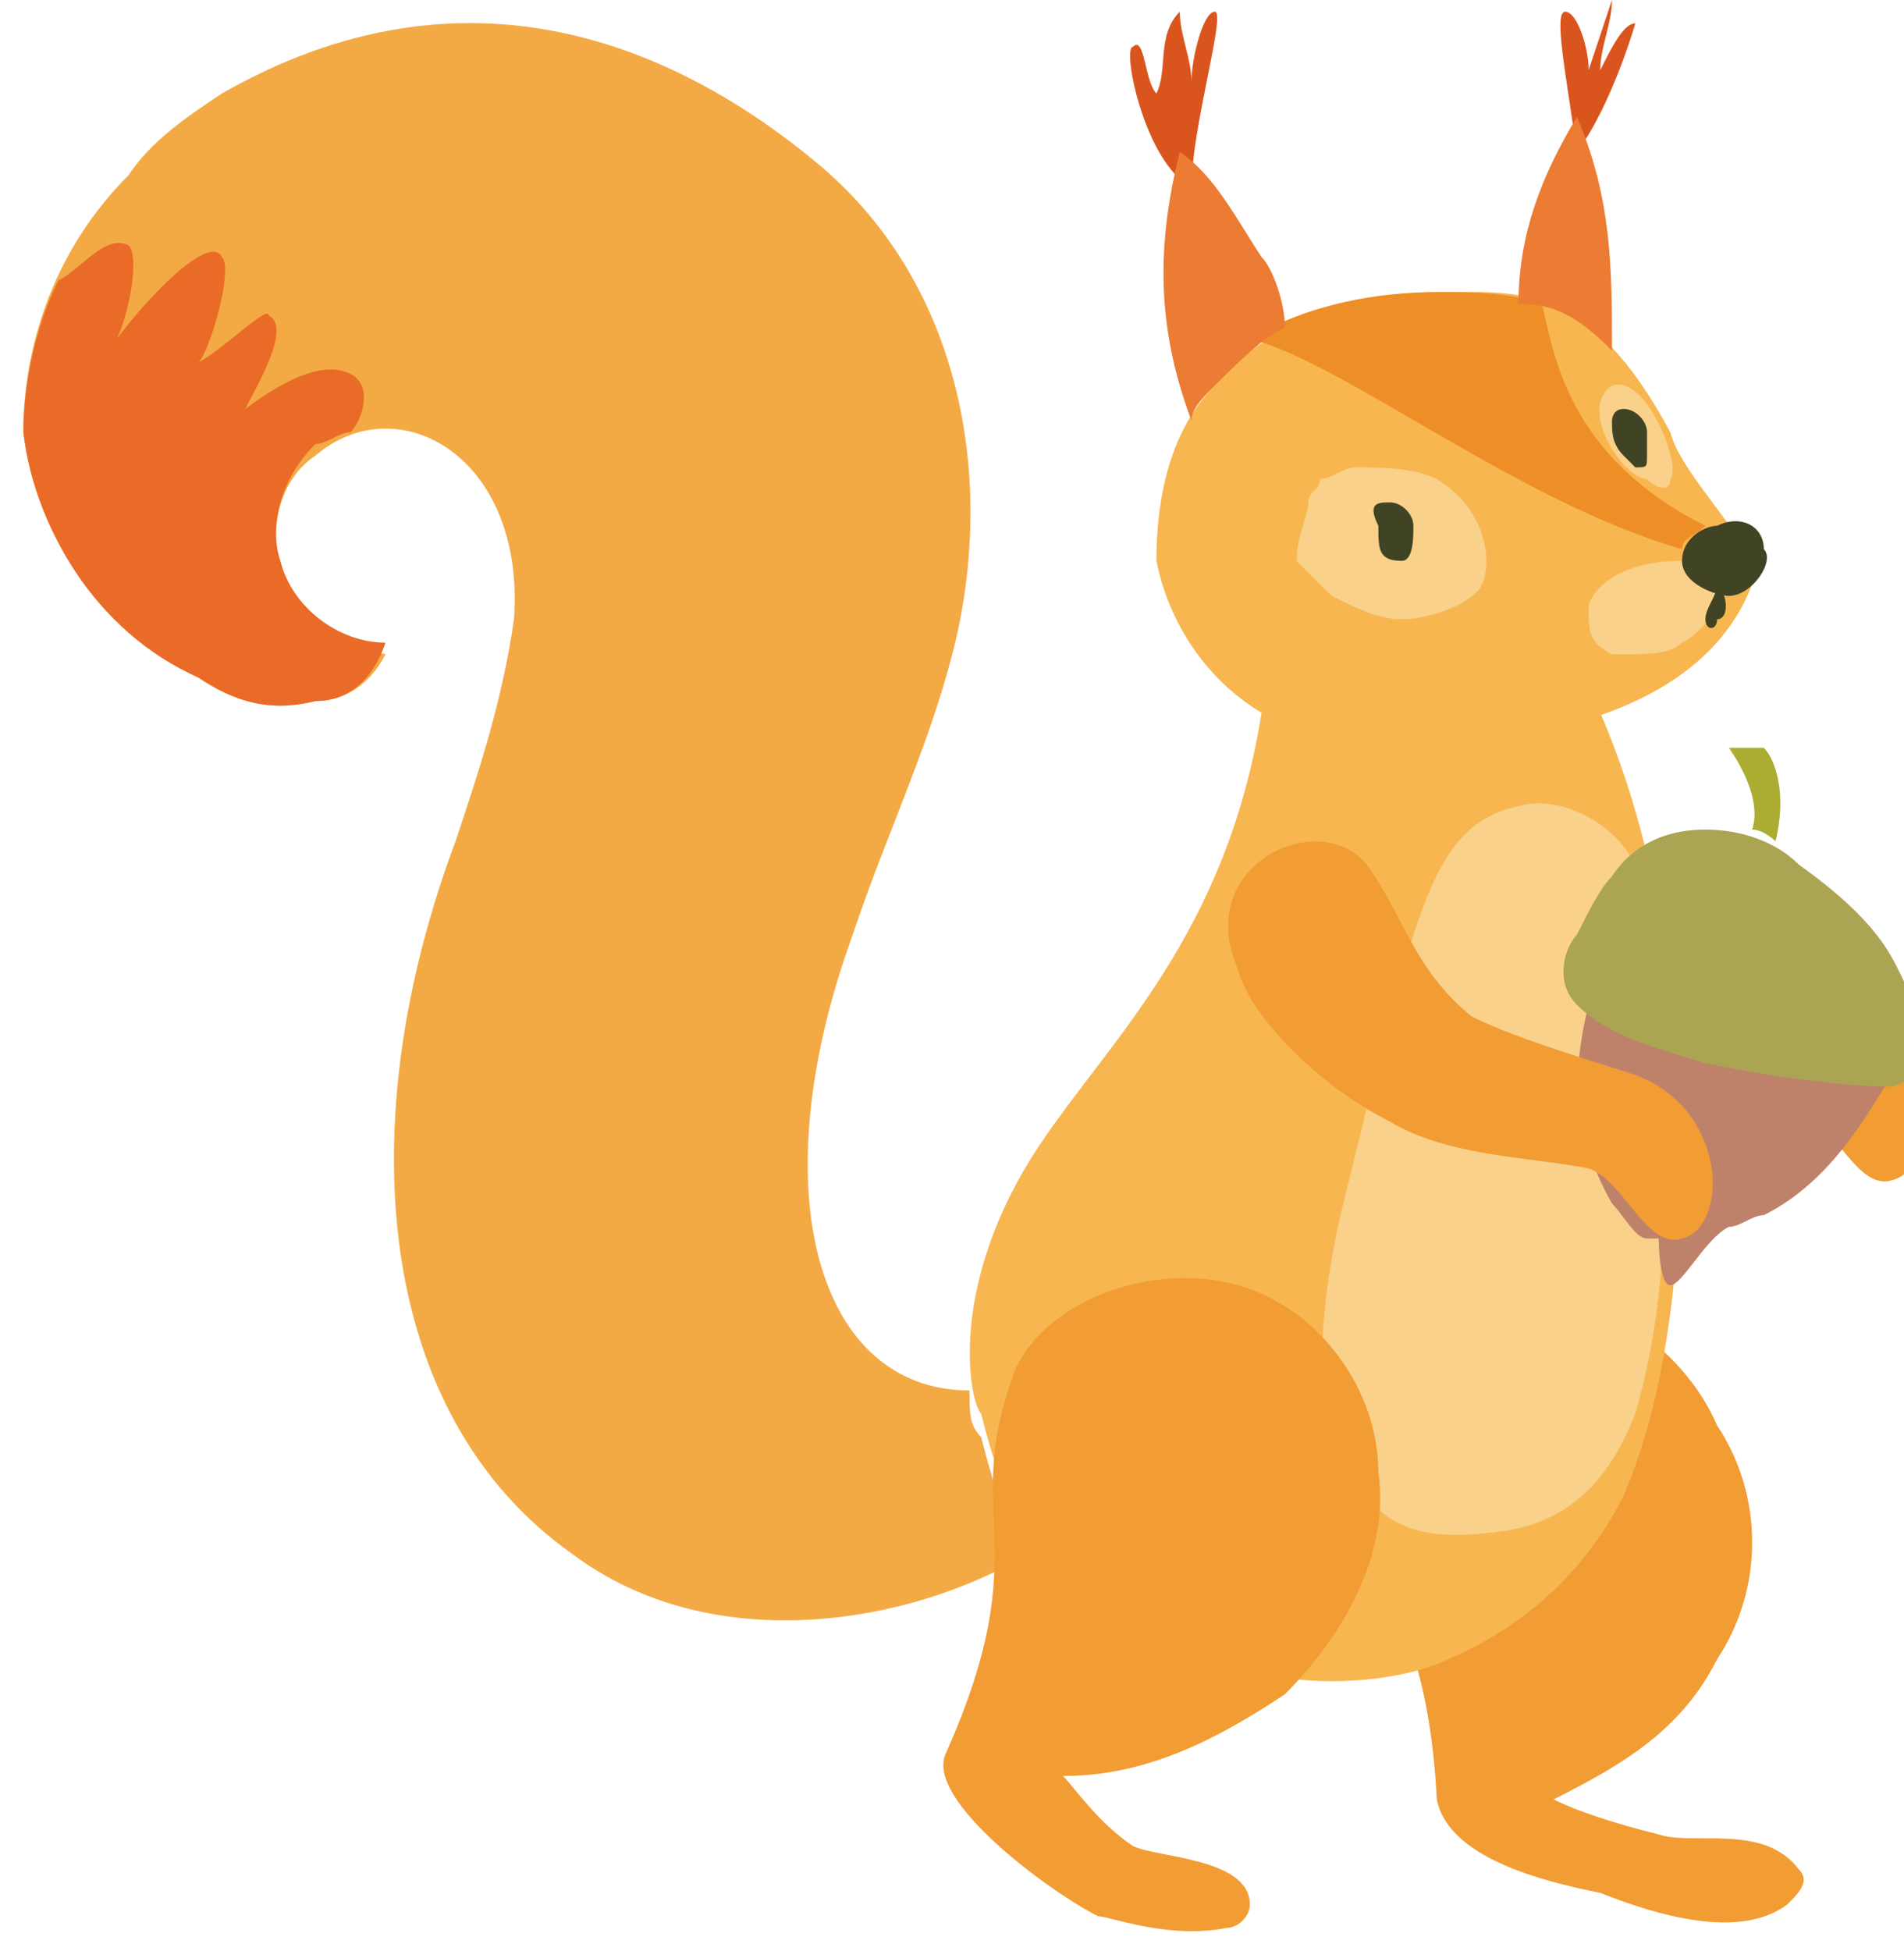 <?xml version="1.0" encoding="utf-8"?>
<!-- Generator: Adobe Illustrator 25.0.0, SVG Export Plug-In . SVG Version: 6.00 Build 0)  -->
<svg version="1.1" id="Ebene_1" xmlns="http://www.w3.org/2000/svg" xmlns:xlink="http://www.w3.org/1999/xlink" x="0px" y="0px"
	 viewBox="0 0 16.3 16.7" style="enable-background:new 0 0 16.3 16.7;" xml:space="preserve">
<style type="text/css">
	.st0{fill:#F29C34;}
	.st1{fill:#F3AA45;}
	.st2{fill:#E96B27;}
	.st3{fill:#F7B650;}
	.st4{fill:#F9D18A;}
	.st5{fill:#EE8E27;}
	.st6{fill:#414325;}
	.st7{fill:#DA551E;}
	.st8{fill:#EC7B33;}
	.st9{fill:#BE826A;}
	.st10{fill:#ABA453;}
	.st11{fill:#ABAD33;}
</style>
<g>
	<g>
		<path class="st0" d="M11.4,12.1c0-0.7,0.7-1.2,1.5-1.1c0.7,0,1.5,0.5,1.8,1.2c0.4,0.6,0.4,1.4,0,2c-0.3,0.6-0.8,0.9-1.4,1.2
			c0.2,0.1,0.5,0.2,0.9,0.3c0.3,0.1,0.9-0.1,1.2,0.3c0.1,0.1,0,0.2-0.1,0.3c-0.4,0.3-1.1,0.1-1.6-0.1c-0.5-0.1-1.3-0.3-1.4-0.8
			C12.2,13.4,11.4,13.4,11.4,12.1z"/>
	</g>
	<g>
		<g>
			<path class="st1" d="M1.1,1.5C1.3,1.2,1.6,1,1.9,0.8C4-0.4,5.8,0.4,7,1.4c1.2,1,1.5,2.6,1.2,4C8,6.3,7.6,7.1,7.3,8
				c-0.8,2.2-0.3,3.9,1,3.9c0,0.2,0,0.3,0.1,0.4c0.1,0.4,0.2,0.7,0.4,1c-1,0.6-2.7,0.9-3.9,0c-1.7-1.2-1.9-3.7-1-6.1
				c0.2-0.6,0.4-1.2,0.5-1.9c0.1-1.4-1-2-1.7-1.4c-0.3,0.2-0.4,0.6-0.3,1c0.1,0.3,0.5,0.6,0.9,0.7C3.2,5.8,3,6,2.7,6
				C2.3,6.1,2,6,1.7,5.8C0.9,5.4,0.3,4.6,0.2,3.7C0.2,2.9,0.5,2.1,1.1,1.5z"/>
		</g>
		<g>
			<path class="st2" d="M3.3,5.5c-0.4,0-0.8-0.3-0.9-0.7c-0.1-0.3,0-0.7,0.3-1C2.8,3.8,2.9,3.7,3,3.7c0.1-0.1,0.2-0.4,0-0.5
				C2.8,3.1,2.5,3.2,2.1,3.5c0.1-0.2,0.4-0.7,0.2-0.8C2.3,2.6,1.9,3,1.7,3.1C1.8,3,2,2.3,1.9,2.2C1.8,2,1.3,2.5,1,2.9
				c0.1-0.2,0.2-0.7,0.1-0.8C0.9,2,0.7,2.3,0.5,2.4C0.3,2.8,0.2,3.3,0.2,3.7c0.1,0.8,0.6,1.7,1.5,2.1C2,6,2.3,6.1,2.7,6
				C3,6,3.2,5.8,3.3,5.5z"/>
		</g>
	</g>
	<g>
		<path class="st0" d="M13.4,7c0.3,0.4,0.5,0.9,1,1.2c0.4,0.3,1.1,0.4,1.4,0.5c0.8,0.3,0.8,1.3,0.4,1.4c-0.3,0.1-0.5-0.5-0.8-0.6
			c-0.5-0.1-1.2-0.1-1.7-0.4c-0.6-0.3-1.1-1-1.3-1.4C12.2,7.2,13,6.5,13.4,7z"/>
	</g>
	<g>
		<g>
			<path class="st3" d="M8.9,9.8c0.6-0.9,1.6-1.8,1.9-3.7c0,0,0,0,0.1,0c0.4,0.2,1.7,0.4,2.8,0c0.3,0.7,0.6,1.7,0.7,3.4
				c0,1.6-0.2,2.6-0.5,3.3c-0.3,0.6-0.8,1.1-1.5,1.4c-0.4,0.2-1.6,0.4-2.6-0.3c-1-0.6-1.2-1-1.4-1.8C8.3,12,8.1,11,8.9,9.8z"/>
		</g>
		<g>
			<path class="st4" d="M14,12.1c0.2-0.7,0.3-1.5,0.2-2.6c0-0.8-0.1-1.4-0.2-2c0,0,0-0.1,0-0.1c-0.2-0.4-0.7-0.6-1-0.5
				c-0.5,0.1-0.7,0.5-0.9,1.1c-0.2,0.6-0.4,1.5-0.6,2.3c-0.1,0.4-0.4,1.8,0.1,2.4c0.3,0.4,0.6,0.5,1.3,0.4
				C13.5,13,13.8,12.6,14,12.1z"/>
		</g>
	</g>
	<g>
		<path class="st0" d="M8.7,11.7c0.3-0.6,1.2-0.9,1.9-0.7c0.7,0.2,1.2,0.9,1.2,1.6c0.1,0.7-0.3,1.4-0.8,1.9
			c-0.6,0.4-1.2,0.7-1.9,0.7c0.1,0.1,0.3,0.4,0.6,0.6c0.2,0.1,1,0.1,1,0.5c0,0.1-0.1,0.2-0.2,0.2c-0.5,0.1-1-0.1-1.1-0.1
			C9,16.2,7.9,15.4,8.1,15C8.9,13.2,8.2,13,8.7,11.7z"/>
	</g>
	<g>
		<g>
			<path class="st3" d="M14.3,3.7c-0.7-1.3-1.3-1.2-2-1.2c-0.6,0-1.4,0.2-1.9,0.8c-0.4,0.4-0.5,1-0.5,1.5c0.1,0.5,0.4,1,0.9,1.3
				C11.5,6.5,14.4,6.6,15,5C15.1,4.7,14.4,4.1,14.3,3.7z"/>
		</g>
		<g>
			<path class="st4" d="M11.2,4.3c0-0.1,0.1-0.1,0.1-0.2C11.4,4.1,11.5,4,11.6,4c0.2,0,0.5,0,0.7,0.1c0.5,0.3,0.5,0.9,0.3,1
				c-0.1,0.1-0.4,0.2-0.6,0.2c-0.2,0-0.4-0.1-0.6-0.2c-0.1-0.1-0.2-0.2-0.3-0.3C11.1,4.6,11.2,4.4,11.2,4.3z"/>
		</g>
		<g>
			<path class="st4" d="M13.8,3.3c0.3-0.1,0.6,0.7,0.5,0.8c0,0.1-0.1,0.1-0.2,0C13.9,4.1,13.5,3.5,13.8,3.3z"/>
		</g>
		<g>
			<path class="st5" d="M14.6,4.5c-1.2-0.6-1.3-1.5-1.4-1.9c-0.3-0.1-0.6-0.1-0.9-0.1c-0.5,0-1.1,0.1-1.6,0.4
				c0.8,0.2,2.3,1.4,3.7,1.8C14.4,4.6,14.5,4.6,14.6,4.5z"/>
		</g>
		<g>
			<path class="st6" d="M14.1,3.7c0-0.1-0.1-0.2-0.2-0.2c-0.1,0-0.1,0.1-0.1,0.1c0,0.1,0,0.2,0.1,0.3c0,0,0,0,0.1,0.1
				c0.1,0,0.1,0,0.1-0.1C14.1,3.9,14.1,3.8,14.1,3.7z"/>
		</g>
		<g>
			<g>
				<g>
					<path class="st7" d="M10.4,0.1c-0.1,0-0.2,0.4-0.2,0.6c0-0.2-0.1-0.4-0.1-0.6C9.9,0.3,10,0.6,9.9,0.8C9.8,0.7,9.8,0.3,9.7,0.4
						c-0.1,0,0.1,1,0.5,1.2C10.2,1.1,10.5,0.1,10.4,0.1z"/>
				</g>
				<g>
					<path class="st8" d="M10.4,3.3c-0.1,0.1-0.2,0.2-0.2,0.3c-0.3-0.8-0.3-1.5-0.1-2.3c0.3,0.2,0.5,0.6,0.7,0.9
						C10.9,2.3,11,2.6,11,2.8C10.8,2.9,10.6,3.1,10.4,3.3z"/>
				</g>
			</g>
		</g>
		<g>
			<g>
				<g>
					<path class="st7" d="M14,0.2c-0.1,0-0.2,0.2-0.3,0.4c0-0.2,0.1-0.4,0.1-0.6c-0.1,0.3-0.1,0.3-0.2,0.6c0-0.2-0.1-0.5-0.2-0.5
						s0,0.5,0.1,1.2C13.8,0.9,14,0.2,14,0.2z"/>
				</g>
				<g>
					<path class="st8" d="M13.8,3C13.8,3,13.8,3,13.8,3C13.7,3,13.7,3,13.8,3c-0.3-0.3-0.5-0.4-0.8-0.4C13,2,13.2,1.5,13.5,1
						C13.8,1.7,13.8,2.3,13.8,3C13.8,3,13.8,3,13.8,3z"/>
				</g>
			</g>
		</g>
		<g>
			<path class="st4" d="M14.4,4.8C14.4,4.8,14.4,4.8,14.4,4.8c-0.6,0-0.8,0.3-0.8,0.4c0,0.2,0,0.3,0.2,0.4c0,0,0.1,0,0.1,0
				c0.2,0,0.4,0,0.5-0.1c0.2-0.1,0.3-0.3,0.4-0.5C14.6,5,14.4,4.9,14.4,4.8z"/>
		</g>
		<g>
			<g>
				<path class="st6" d="M14.7,4.5c-0.1,0-0.3,0.1-0.3,0.3c0,0.2,0.3,0.3,0.4,0.3c0.2,0,0.4-0.3,0.3-0.4C15.1,4.5,14.9,4.4,14.7,4.5
					z"/>
			</g>
			<path class="st6" d="M14.7,5c0,0.1-0.1,0.2-0.1,0.3c0,0.1,0.1,0.1,0.1,0C14.8,5.3,14.8,5.1,14.7,5C14.8,5,14.8,5,14.7,5z"/>
		</g>
		<g>
			<path class="st6" d="M11.9,4.3c0.1,0,0.2,0.1,0.2,0.2c0,0.1,0,0.3-0.1,0.3c-0.2,0-0.2-0.1-0.2-0.3C11.7,4.3,11.8,4.3,11.9,4.3z"
				/>
		</g>
	</g>
	<g>
		<g>
			<path class="st9" d="M13.6,8.6C13.9,8.8,14.4,9,14.6,9c1,0.3,1.5,0.3,1.6,0.2c-0.2,0.3-0.5,0.9-1.1,1.2c-0.1,0-0.2,0.1-0.3,0.1
				c-0.2,0.1-0.4,0.5-0.5,0.5c-0.1,0-0.1-0.4-0.1-0.4c0,0-0.1,0-0.1,0c-0.1,0-0.2-0.2-0.3-0.3C13.4,9.6,13.5,9,13.6,8.6
				C13.6,8.6,13.6,8.6,13.6,8.6z"/>
		</g>
		<g>
			<path class="st10" d="M14.6,7.1c0.3,0,0.6,0.1,0.8,0.3c0.7,0.5,0.8,0.8,0.9,1c0.1,0.2,0.3,0.8-0.1,0.9c-0.1,0-0.6,0-1.6-0.2
				c-0.3-0.1-0.8-0.2-1.1-0.5c-0.2-0.2-0.1-0.5,0-0.6c0.1-0.2,0.2-0.4,0.3-0.5C14,7.2,14.3,7.1,14.6,7.1z"/>
		</g>
		<g>
			<path class="st11" d="M15,7.1c0.1-0.3-0.2-0.7-0.2-0.7c0,0,0.3,0,0.3,0c0.1,0.1,0.2,0.4,0.1,0.8C15.2,7.2,15.1,7.1,15,7.1z"/>
		</g>
	</g>
	<g>
		<path class="st0" d="M11.7,7.4c0.3,0.4,0.4,0.9,0.9,1.3C13,8.9,13.7,9.1,14,9.2c0.8,0.3,0.8,1.3,0.4,1.4c-0.3,0.1-0.5-0.5-0.8-0.6
			c-0.5-0.1-1.2-0.1-1.7-0.4c-0.6-0.3-1.2-0.9-1.3-1.3C10.2,7.4,11.3,6.9,11.7,7.4z"/>
	</g>
</g>
</svg>
